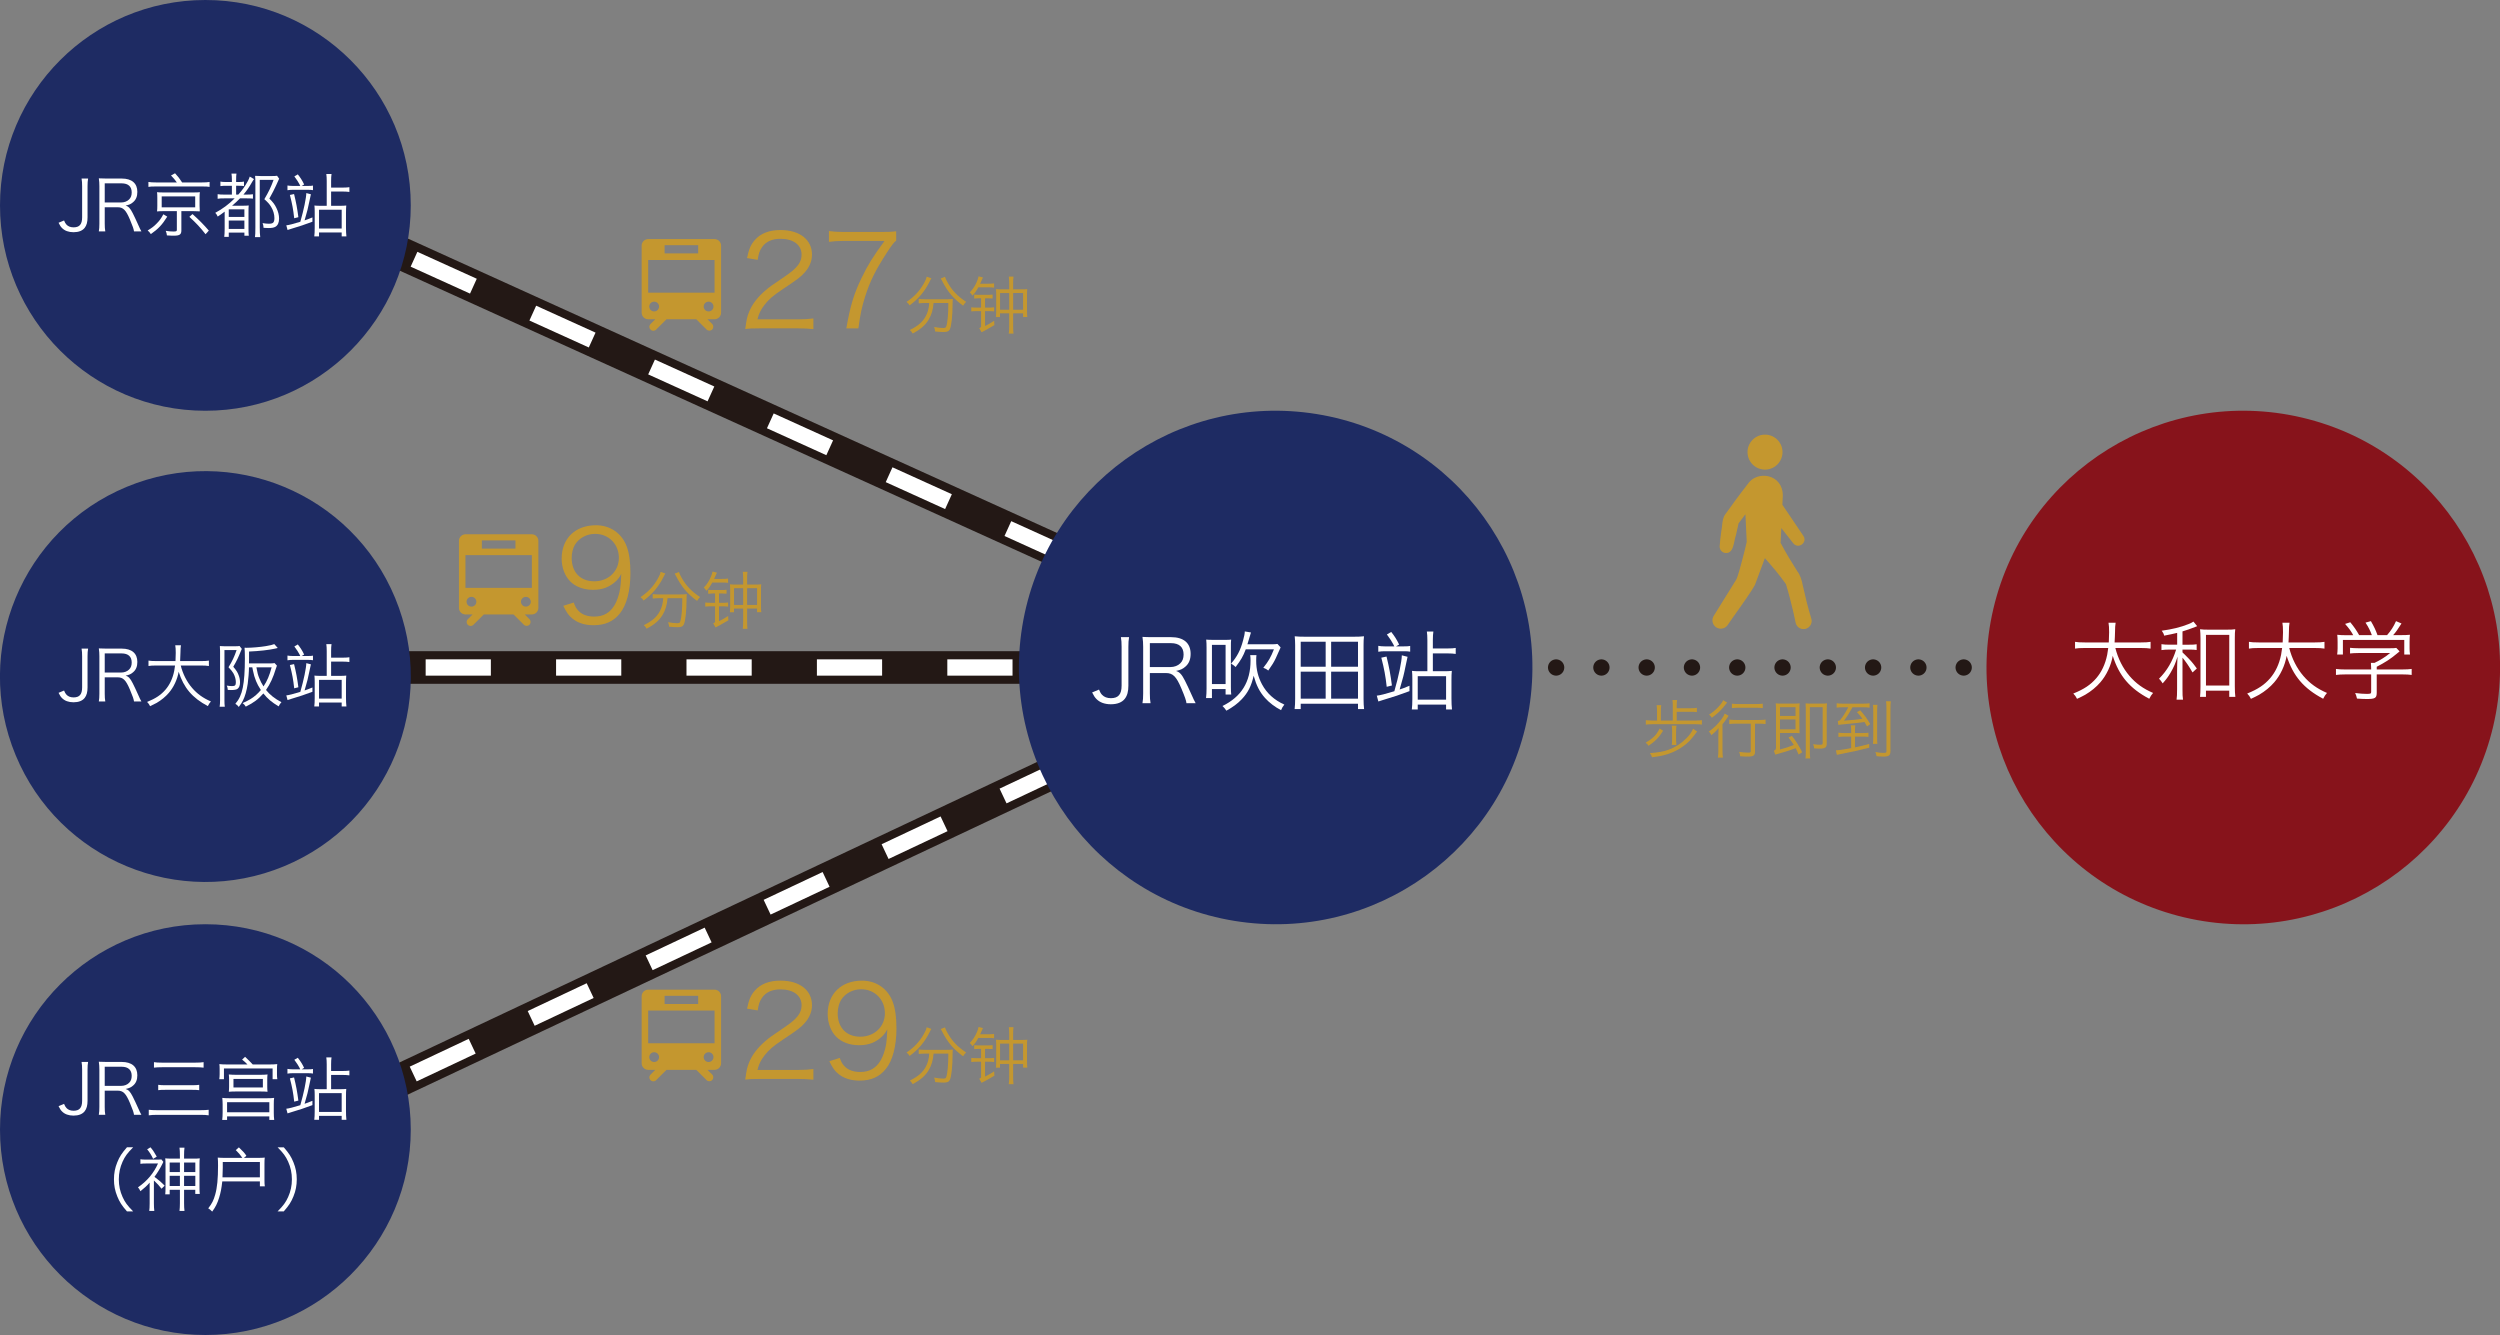 <?xml version="1.0" encoding="UTF-8"?><svg id="b" xmlns="http://www.w3.org/2000/svg" width="590" height="315.058" viewBox="0 0 590 315.058"><rect x="0" y="0" width="590" height="315.058" fill="#808080" stroke="none"/><g id="c"><line x1="367.245" y1="157.529" x2="463.564" y2="157.529" style="fill:none; stroke:#231815; stroke-dasharray:0 0 0 10.687; stroke-linecap:round; stroke-miterlimit:10; stroke-width:3.847px;"/><circle cx="529.412" cy="157.529" r="60.588" transform="translate(254.463 636.586) rotate(-76.717)" style="fill:#87131b; stroke-width:0px;"/><path d="M499.226,152.928c.616,2.482,1.785,4.8,3.344,6.605,1.498,1.744,3.221,2.995,5.56,4-.41.493-.574.718-.903,1.375-4.616-2.441-7.119-5.416-8.616-10.134-.389,2.277-1.477,4.574-2.913,6.236-.943,1.108-2.216,2.154-3.59,2.955-.553.308-1.005.533-1.928.964-.287-.575-.452-.8-.882-1.251,2.564-1.047,4.061-2.052,5.395-3.59,1.292-1.498,2.154-3.344,2.605-5.56.083-.451.144-.841.246-1.6h-5.579c-1.088,0-1.662.041-2.256.143v-1.6c.533.102,1.21.144,2.297.144h5.662q0-.144.021-.369c.041-.616.062-1.292.062-2.031,0-.984-.041-1.702-.144-2.256h1.683c-.102.676-.143,1.149-.143,2.133-.021.78-.042,1.621-.103,2.523h6.216c1.047,0,1.723-.042,2.277-.144v1.6c-.657-.102-1.231-.143-2.256-.143h-6.052Z" style="fill:#fff; stroke-width:0px;"/><path d="M513.816,149.359c-1.107.266-1.6.368-3.077.656-.083-.411-.246-.739-.574-1.17,2.461-.328,4.451-.82,6.257-1.538.554-.206.943-.41,1.23-.616l.882,1.088c-.143.041-.184.062-.472.185-1.046.41-2.072.78-2.994,1.046v3.139h1.558c.862,0,1.313-.021,1.786-.102v1.354c-.513-.083-.985-.102-1.786-.102h-1.558v.657c1.908,1.866,2.379,2.399,3.385,3.815l-1.026.923c-.739-1.333-1.519-2.462-2.359-3.487v7.406c0,1.251.02,1.908.122,2.503h-1.518c.083-.616.123-1.232.123-2.503v-4.268c0-.759.041-2.297.102-3.385-.451,1.498-.882,2.503-1.641,3.795-.554.943-1.006,1.559-1.867,2.523-.287-.472-.533-.78-.862-1.108,1.867-1.846,3.18-4.082,4.042-6.872h-1.519c-.8,0-1.334.041-1.948.123v-1.396c.574.083,1.086.123,1.948.123h1.764v-2.79ZM520.608,164.457h-1.396c.062-.595.102-1.272.102-2.38v-11.405c0-.945-.041-1.559-.102-2.175.616.083,1.047.102,1.929.102h4.431c.882,0,1.394-.02,1.948-.102-.082.574-.102,1.19-.102,2.175v11.262c0,1.067.041,1.929.123,2.523h-1.436v-1.457h-5.498v1.457ZM520.608,161.79h5.498v-11.959h-5.498v11.959Z" style="fill:#fff; stroke-width:0px;"/><path d="M540.265,152.928c.616,2.482,1.785,4.8,3.344,6.605,1.498,1.744,3.221,2.995,5.56,4-.41.493-.574.718-.903,1.375-4.616-2.441-7.119-5.416-8.616-10.134-.389,2.277-1.477,4.574-2.913,6.236-.943,1.108-2.216,2.154-3.59,2.955-.553.308-1.005.533-1.928.964-.287-.575-.452-.8-.882-1.251,2.564-1.047,4.061-2.052,5.395-3.59,1.292-1.498,2.154-3.344,2.605-5.56.083-.451.144-.841.246-1.6h-5.579c-1.088,0-1.662.041-2.256.143v-1.6c.533.102,1.21.144,2.297.144h5.662q0-.144.021-.369c.041-.616.062-1.292.062-2.031,0-.984-.041-1.702-.144-2.256h1.683c-.102.676-.143,1.149-.143,2.133-.021.78-.042,1.621-.103,2.523h6.216c1.047,0,1.723-.042,2.277-.144v1.6c-.656-.102-1.23-.143-2.256-.143h-6.052Z" style="fill:#fff; stroke-width:0px;"/><path d="M553.44,159.164c-.903,0-1.538.042-2.154.123v-1.415c.595.083,1.251.123,2.134.123h6.174v-.349c0-.41-.021-.78-.062-1.211h.862c1.415-.677,2.584-1.415,3.672-2.318h-7.508c-.697,0-1.395.041-1.948.102v-1.334c.574.062,1.231.103,1.989.103h7.406c.759,0,1.17-.021,1.518-.083l.78.82q-.267.206-.718.595c-1.374,1.149-2.647,1.99-4.678,3.037v.636h6.093c.924,0,1.58-.041,2.154-.123v1.415c-.574-.081-1.272-.123-2.175-.123h-6.072v4.308c0,1.272-.37,1.498-2.359,1.498-.637,0-1.539-.041-2.298-.102-.143-.595-.225-.862-.431-1.313,1.108.143,1.95.205,2.729.205.903,0,1.046-.062,1.046-.472v-4.123h-6.154ZM559.758,149.892c-.368-1.026-.8-1.888-1.498-2.955l1.272-.349c.78,1.374,1.108,2.052,1.559,3.303h2.256c.924-1.047,1.539-2.011,2.113-3.303l1.292.554c-.841,1.354-1.375,2.093-1.969,2.749h1.6c1.19,0,1.642-.021,2.36-.083-.062.533-.083.943-.083,1.702v1.518c0,.472.041.964.102,1.436h-1.354v-3.446h-14.483v3.446h-1.354c.06-.472.102-.924.102-1.436v-1.518c0-.759-.021-1.169-.083-1.702.759.083,1.211.102,2.339.102h1.436c-.533-.984-.964-1.579-1.929-2.667l1.232-.389c.943,1.148,1.415,1.846,2.093,3.036h2.994Z" style="fill:#fff; stroke-width:0px;"/><line x1="69.677" y1="157.529" x2="310.145" y2="157.529" style="fill:none; stroke:#231815; stroke-miterlimit:10; stroke-width:7.695px;"/><line x1="69.677" y1="157.529" x2="310.145" y2="157.529" style="fill:none; stroke:#fff; stroke-dasharray:0 0 15.389 15.389; stroke-miterlimit:10; stroke-width:3.847px;"/><line x1="69.677" y1="48.47" x2="310.145" y2="157.53" style="fill:none; stroke:#231815; stroke-miterlimit:10; stroke-width:7.695px;"/><line x1="69.677" y1="48.47" x2="310.145" y2="157.53" style="fill:none; stroke:#fff; stroke-dasharray:0 0 15.389 15.389; stroke-miterlimit:10; stroke-width:3.847px;"/><line x1="69.677" y1="266.588" x2="301.059" y2="157.53" style="fill:none; stroke:#231815; stroke-miterlimit:10; stroke-width:7.695px;"/><line x1="69.677" y1="266.588" x2="301.059" y2="157.53" style="fill:none; stroke:#fff; stroke-dasharray:0 0 15.389 15.389; stroke-miterlimit:10; stroke-width:3.847px;"/><path d="M179.174,77.495c-1.887,0-2.336.03-3.294.149.33-2.365.42-2.814.868-3.951.749-1.887,2.006-3.534,3.893-5.151,1.048-.897,1.108-.928,4.582-3.293,2.964-2.006,3.951-3.324,3.951-5.151,0-2.275-1.916-3.743-4.97-3.743-1.977,0-3.444.66-4.342,1.947-.57.809-.839,1.527-1.048,3.024l-2.515-.42c.449-2.155.898-3.204,1.887-4.311,1.346-1.527,3.384-2.306,6.018-2.306,4.521,0,7.425,2.275,7.425,5.808,0,1.528-.599,2.964-1.766,4.252-.897,1.018-1.676,1.586-5.091,3.863-2.365,1.586-3.323,2.424-4.31,3.682-.929,1.228-1.348,2.036-1.707,3.473h9.551c1.497,0,2.515-.06,3.653-.21v2.515c-1.198-.12-2.186-.18-3.682-.18h-9.103Z" style="fill:#c4972f; stroke-width:0px;"/><path d="M211.5,56.776c-.541.42-1.05,1.078-2.217,2.874-2.695,4.162-3.951,6.707-5.12,10.359-.779,2.485-1.106,4.012-1.586,7.485h-2.845c.958-5.42,1.768-8.113,3.624-11.946,1.436-2.994,2.724-5.061,5.389-8.683h-9.731c-1.407,0-2.246.06-3.384.21v-2.545c1.169.149,1.977.209,3.413.209h8.984c1.766,0,2.423-.029,3.473-.149v2.185Z" style="fill:#c4972f; stroke-width:0px;"/><path d="M219.812,65.684c-.134.18-.194.3-.42.763-1.152,2.32-2.603,4.057-4.715,5.614-.194-.299-.388-.524-.733-.808,1.812-1.213,3.098-2.59,4.102-4.387.374-.659.568-1.123.643-1.572l1.123.389ZM220.321,71.506c-.119,1.572-.478,2.8-1.167,3.938-.778,1.303-1.947,2.32-3.774,3.264-.194-.345-.344-.54-.657-.839,1.916-.928,3.054-1.916,3.772-3.278.495-.942.704-1.737.808-3.084h-.942c-.57,0-1.079.03-1.542.09v-1.062c.434.059.943.09,1.557.09h4.924c.689,0,1.138-.015,1.572-.075-.044.27-.044.389-.058,1.064,0,2.903-.286,5.434-.674,6.138-.255.463-.599.598-1.482.598-.524,0-.987-.029-1.962-.119-.044-.405-.09-.629-.238-1.064.868.165,1.54.24,2.14.24.449,0,.614-.075.718-.375.315-.913.495-2.934.495-5.524h-3.488ZM223.016,65.324c.119.389.255.689.57,1.257,1.092,1.961,2.365,3.308,4.415,4.656-.284.269-.478.524-.703.913-2.365-1.751-3.638-3.263-5.045-6.018-.075-.135-.165-.3-.24-.42l1.004-.389Z" style="fill:#c4972f; stroke-width:0px;"/><path d="M230.883,67.809c-.495.899-.778,1.302-1.378,1.961-.211-.329-.359-.508-.63-.763.795-.838,1.259-1.557,1.722-2.664.165-.42.269-.719.344-1.123l1.033.269c-.119.224-.18.344-.509,1.123-.044.104-.075.149-.165.344h1.872c.703,0,1.123-.03,1.436-.075v1.003c-.403-.059-.793-.075-1.436-.075h-2.29ZM230.898,70.399c-.301,0-.72.03-.989.059v-.942c.269.045.555.059,1.004.059h2.336c.42,0,.718-.015,1.002-.059v.928c-.33-.03-.657-.045-1.002-.045h-.779v2.2h.764c.582,0,.958-.015,1.375-.074v.973c-.478-.06-.897-.075-1.375-.075h-.764v3.518c.883-.449,1.317-.689,2.154-1.242l.046,1.032c-1.227.703-1.945,1.108-2.125,1.213q-.764.389-.9.464l-.539-.958c.301-.15.391-.224.434-.375v-3.653h-.912c-.57,0-1.033.03-1.409.075v-.973c.376.045.825.074,1.424.074h.898v-2.2h-.643ZM238.172,66.926c0-.703-.029-1.168-.09-1.647h1.108c-.075.495-.09.943-.09,1.662v1.346h1.901c.672,0,1.092-.015,1.436-.06-.058.404-.058.659-.058,1.272v3.773c0,.838.015,1.152.073,1.542h-1.002v-.868h-2.35v2.964c0,.794.029,1.392.09,1.826h-1.123c.075-.524.104-1.018.104-1.811v-2.98h-2.171v.884h-.973c.046-.42.075-.794.075-1.557v-3.787c0-.569-.015-.883-.061-1.258.33.045.735.06,1.424.06h1.705v-1.362ZM236.016,69.156v3.938h2.156v-3.938h-2.156ZM241.451,73.094v-3.938h-2.35v3.938h2.35Z" style="fill:#c4972f; stroke-width:0px;"/><path d="M392.488,172.457c-.868,1.466-1.916,2.544-3.428,3.547-.196-.284-.376-.494-.689-.734.703-.404,1.361-.853,1.826-1.287.599-.54.973-1.078,1.482-2.036l.808.509ZM388.416,169.957c.466.06.914.09,1.618.09h1.019v-2.275c0-.538-.031-.928-.09-1.347h1.092c-.075.464-.09.778-.09,1.347v2.275h2.814v-3.443c0-.598-.029-.987-.09-1.392h1.108c-.075.405-.09.748-.09,1.347v.585h3.354c.614,0,1.002-.03,1.407-.09v1.003c-.405-.06-.735-.075-1.407-.075h-3.354v2.065h4.417c.657,0,1.106-.029,1.526-.09v1.048c-.434-.059-.897-.09-1.526-.09h-10.09c-.689,0-1.152.03-1.618.09v-1.048ZM400.512,172.637c-1.346,1.871-2.14,2.709-3.473,3.622-1.407.973-2.889,1.631-4.565,2.02-.749.165-1.378.285-2.59.434-.15-.418-.18-.463-.509-.973,2.066-.165,3.219-.375,4.388-.793,1.661-.614,2.978-1.467,4.191-2.68.793-.793,1.242-1.437,1.616-2.275l.943.644ZM395.646,171.259c-.058.404-.09.764-.09,1.362v1.812c0,.479,0,.524.075,1.378h-1.092c.044-.375.09-.958.09-1.378v-1.782c0-.599-.031-.988-.09-1.392h1.106Z" style="fill:#c4972f; stroke-width:0px;"/><path d="M405.534,173.609c0-.644.015-1.078.046-1.796-.541.689-.975,1.107-1.708,1.676-.18-.374-.344-.614-.584-.853,1.169-.793,2.127-1.737,3.024-2.949.345-.464.57-.883.718-1.287l.929.524c-.179.224-.225.298-.449.643-.315.509-.585.854-1.004,1.347v6.048c0,.809.031,1.407.104,1.826h-1.182c.075-.42.105-1.033.105-1.826v-3.353ZM407.6,165.81c-.105.105-.136.149-.269.33-.9,1.228-1.977,2.275-3.323,3.248-.226-.329-.39-.508-.674-.734.837-.538,1.378-.973,1.975-1.586.749-.748,1.123-1.272,1.363-1.826l.929.569ZM414.186,177.337c0,.958-.344,1.213-1.691,1.213-.538,0-1.123-.016-1.812-.075-.044-.42-.105-.689-.24-1.033.868.12,1.482.18,2.112.18.509,0,.628-.059.628-.359v-6.482h-3.413c-.703,0-1.303.03-1.661.09v-1.048c.359.06.941.09,1.661.09h5.254c.764,0,1.303-.029,1.647-.09v1.048c-.39-.059-.943-.09-1.632-.09h-.854v6.557ZM408.723,166.065c.403.059.883.09,1.557.09h4.191c.672,0,1.123-.03,1.54-.09v1.048c-.449-.059-.941-.09-1.54-.09h-4.191c-.599,0-1.108.03-1.557.09v-1.048Z" style="fill:#c4972f; stroke-width:0px;"/><path d="M424.464,178.071c-.301-.734-.405-.958-.689-1.498-1.198.464-2.471.868-4.342,1.378-.194.045-.315.09-.463.149l-.344-.928c.328-.12.449-.269.507-.628v-8.908c0-.719-.015-1.182-.059-1.647.359.045.703.06,1.271.06h3.1c.584,0,.929-.016,1.273-.06-.046.345-.061.719-.061,1.317v4.387c0,.524.015.899.044,1.347-.374-.045-.703-.06-1.242-.06h-3.384v3.907c1.138-.299,2.365-.703,3.264-1.077-.344-.554-.57-.868-1.244-1.752l.779-.418c1.138,1.497,1.632,2.29,2.44,3.892l-.852.54ZM423.744,168.953v-2.051h-3.667v2.051h3.667ZM420.076,172.127h3.667v-2.336h-3.667v2.336ZM431.11,175.466c0,.942-.39,1.213-1.722,1.213-.374,0-.747-.016-1.257-.06-.031-.418-.075-.644-.24-1.003.614.106,1.152.15,1.632.15.524,0,.628-.075.628-.479v-8.384h-3.025v10.39c0,.779.031,1.482.09,1.707h-1.123c.046-.345.075-.958.075-1.677v-9.97c0-.688-.015-1.032-.044-1.362.388.045.808.06,1.346.06h2.365c.57,0,.914-.016,1.348-.06-.061.375-.075.734-.075,1.317v8.159Z" style="fill:#c4972f; stroke-width:0px;"/><path d="M439.605,172.996c.614,0,.987-.015,1.346-.075v.988c-.388-.059-.764-.075-1.317-.075h-1.856v2.545c1.407-.3,2.125-.464,3.352-.809v.883c-2.29.585-3.653.899-5.613,1.273q-1.288.239-2.02.418l-.226-1.077c.539,0,.943-.045,2.142-.255.284-.045.597-.105.897-.15.284-.045.374-.06.568-.104v-2.725h-1.63c-.509,0-.975.03-1.378.09v-1.017c.388.059.822.09,1.378.09h1.63v-.599c0-.524-.029-.868-.09-1.213h1.065c-.061.344-.075.689-.075,1.228v.584h1.826ZM433.721,170.136c.359-.029.463-.074.645-.314.628-.779,1.196-1.692,1.824-2.905h-1.271c-.614,0-1.062.03-1.467.091v-1.033c.405.059.839.09,1.497.09h4.701c.703,0,1.152-.03,1.572-.09v1.033c-.434-.06-.822-.091-1.468-.091h-2.574q-.09.165-.255.464c-.495.913-1.183,1.977-1.751,2.695,2.081-.149,3.638-.299,4.371-.434-.388-.554-.703-.943-1.303-1.586l.779-.42c1.077,1.243,1.511,1.826,2.365,3.249l-.764.553c-.328-.614-.449-.823-.599-1.048-.793.12-.958.15-2.035.255-.42.045-.973.09-1.616.165-.749.075-1.334.135-1.678.165-.524.045-.628.06-.852.09l-.121-.929ZM443.078,166.349c-.06.375-.075.794-.075,1.632v5.898c0,1.003,0,1.273.059,1.677h-1.048c.06-.42.075-.734.075-1.677v-5.898c0-.899-.015-1.258-.075-1.632h1.064ZM446.236,165.496c-.06.404-.09.973-.09,1.811v9.896c0,1.093-.315,1.347-1.693,1.347-.553,0-1.048-.03-1.586-.09-.06-.389-.119-.629-.284-.988.764.149,1.256.21,1.931.21.584,0,.689-.06.689-.45v-9.97c0-.808-.029-1.317-.104-1.766h1.138Z" style="fill:#c4972f; stroke-width:0px;"/><path d="M168.626,56.424h-15.644c-.859,0-1.552.692-1.552,1.553v15.816c0,.86.694,1.552,1.552,1.552h1.674l-1.108,1.101c-.383.361-.393.965-.022,1.337.37.372.975.365,1.335-.016l2.434-2.422h7.023l2.432,2.422c.364.362.954.362,1.318-.003.364-.364.362-.954-.002-1.318l-1.108-1.101h1.667c.86,0,1.552-.692,1.552-1.552v-15.816c0-.861-.692-1.553-1.552-1.553ZM156.841,57.873h7.928v1.931h-7.928v-1.931ZM154.384,73.5c-.64,0-1.158-.517-1.158-1.156,0-.639.517-1.155,1.158-1.155.639,0,1.156.516,1.156,1.155,0,.639-.518,1.156-1.156,1.156ZM167.226,73.5c-.639,0-1.158-.517-1.158-1.156,0-.639.519-1.155,1.158-1.155s1.158.516,1.158,1.155c0,.639-.519,1.156-1.158,1.156ZM168.637,69.073h-15.666v-7.72h15.666v7.72Z" style="fill:#c4972f; stroke-width:0px;"/><path d="M135.395,142.191c.359.987.597,1.407,1.077,1.916.839.928,2.125,1.407,3.772,1.407,2.156,0,3.713-.868,4.822-2.754.568-.958,1.048-2.426,1.286-3.832.121-.748.211-1.977.269-3.504-.417.809-.657,1.108-1.196,1.677-1.528,1.437-3.204,2.096-5.45,2.096-2.215,0-4.101-.689-5.389-1.976-1.288-1.288-2.035-3.264-2.035-5.389,0-4.76,3.204-7.874,8.113-7.874,3.354,0,6.107,1.916,7.245,5.03.599,1.617.868,3.652.868,6.228,0,4.161-.868,7.545-2.484,9.55-1.499,1.886-3.473,2.785-6.229,2.785-2.066,0-3.743-.54-5.03-1.617-.837-.689-1.317-1.378-2.096-2.964l2.457-.778ZM146.053,131.652c0-3.233-2.396-5.659-5.598-5.659-1.977,0-3.774.958-4.761,2.545-.48.778-.779,1.977-.779,3.143,0,3.384,2.066,5.509,5.329,5.509,3.323,0,5.809-2.365,5.809-5.539Z" style="fill:#c4972f; stroke-width:0px;"/><path d="M157.03,135.35c-.134.18-.194.299-.42.763-1.152,2.32-2.605,4.057-4.715,5.614-.194-.3-.388-.524-.733-.808,1.812-1.213,3.098-2.59,4.101-4.386.374-.659.568-1.123.643-1.572l1.123.389ZM157.539,141.172c-.119,1.572-.478,2.8-1.167,3.938-.779,1.302-1.947,2.32-3.774,3.263-.194-.344-.345-.539-.657-.839,1.916-.928,3.054-1.916,3.772-3.278.495-.943.703-1.737.808-3.084h-.941c-.57,0-1.079.03-1.543.09v-1.063c.434.059.943.09,1.557.09h4.924c.689,0,1.138-.015,1.572-.075-.044.27-.044.389-.058,1.064,0,2.903-.286,5.434-.674,6.138-.255.463-.599.598-1.482.598-.524,0-.987-.029-1.962-.119-.044-.405-.09-.629-.238-1.064.868.165,1.54.24,2.139.24.449,0,.614-.075.718-.375.315-.913.495-2.934.495-5.524h-3.488ZM160.234,134.99c.119.389.255.689.57,1.258,1.092,1.961,2.365,3.308,4.415,4.656-.284.269-.478.524-.703.913-2.365-1.751-3.638-3.264-5.045-6.018-.075-.135-.165-.299-.24-.42l1.004-.389Z" style="fill:#c4972f; stroke-width:0px;"/><path d="M168.101,137.475c-.495.899-.779,1.303-1.378,1.961-.211-.329-.359-.508-.628-.763.793-.838,1.257-1.557,1.72-2.664.165-.42.269-.719.344-1.123l1.033.269c-.119.224-.179.344-.509,1.123-.044.105-.075.149-.165.345h1.872c.703,0,1.123-.03,1.436-.075v1.003c-.403-.06-.793-.075-1.436-.075h-2.29ZM168.115,140.065c-.301,0-.72.03-.989.06v-.943c.269.045.555.06,1.004.06h2.336c.418,0,.718-.015,1.002-.06v.928c-.33-.03-.657-.045-1.002-.045h-.778v2.2h.764c.582,0,.958-.015,1.376-.074v.973c-.478-.059-.898-.075-1.376-.075h-.764v3.518c.883-.449,1.317-.689,2.156-1.242l.044,1.032c-1.227.703-1.945,1.108-2.125,1.213q-.764.389-.9.464l-.538-.958c.301-.15.39-.224.434-.375v-3.653h-.912c-.57,0-1.033.03-1.409.075v-.973c.376.045.824.074,1.424.074h.897v-2.2h-.643ZM175.39,136.592c0-.703-.029-1.168-.09-1.647h1.108c-.075.495-.09.943-.09,1.662v1.346h1.902c.672,0,1.092-.015,1.436-.059-.059.404-.059.659-.059,1.272v3.773c0,.838.015,1.152.073,1.542h-1.002v-.868h-2.35v2.964c0,.794.029,1.392.09,1.826h-1.123c.075-.524.105-1.018.105-1.811v-2.98h-2.171v.884h-.973c.046-.42.075-.794.075-1.557v-3.787c0-.569-.015-.883-.06-1.258.33.045.735.059,1.424.059h1.705v-1.362ZM173.234,138.822v3.938h2.156v-3.938h-2.156ZM178.669,142.76v-3.938h-2.35v3.938h2.35Z" style="fill:#c4972f; stroke-width:0px;"/><path d="M125.505,126.09h-15.644c-.859,0-1.552.692-1.552,1.552v15.816c0,.861.694,1.553,1.552,1.553h1.674l-1.108,1.101c-.383.361-.393.965-.023,1.337s.975.365,1.336-.016l2.434-2.422h7.023l2.432,2.422c.364.362.954.362,1.318-.003.364-.364.362-.954-.002-1.318l-1.108-1.101h1.667c.86,0,1.552-.692,1.552-1.553v-15.816c0-.86-.692-1.552-1.552-1.552ZM113.719,127.539h7.928v1.931h-7.928v-1.931ZM111.263,143.166c-.64,0-1.158-.517-1.158-1.156,0-.639.517-1.155,1.158-1.155.639,0,1.156.516,1.156,1.155,0,.639-.518,1.156-1.156,1.156ZM124.104,143.166c-.639,0-1.158-.517-1.158-1.156,0-.639.519-1.155,1.158-1.155s1.158.516,1.158,1.155c0,.639-.519,1.156-1.158,1.156ZM125.516,138.738h-15.666v-7.72h15.666v7.72Z" style="fill:#c4972f; stroke-width:0px;"/><path d="M179.174,254.633c-1.887,0-2.336.03-3.294.149.33-2.365.42-2.814.868-3.951.749-1.887,2.006-3.534,3.893-5.151,1.048-.897,1.108-.928,4.582-3.293,2.964-2.006,3.951-3.324,3.951-5.151,0-2.275-1.916-3.743-4.97-3.743-1.977,0-3.444.66-4.342,1.947-.57.809-.839,1.527-1.048,3.024l-2.515-.42c.449-2.155.898-3.204,1.887-4.311,1.346-1.527,3.384-2.306,6.018-2.306,4.521,0,7.425,2.275,7.425,5.808,0,1.528-.599,2.964-1.766,4.252-.897,1.018-1.676,1.586-5.091,3.863-2.365,1.586-3.323,2.424-4.31,3.682-.929,1.228-1.348,2.036-1.707,3.473h9.551c1.497,0,2.515-.06,3.653-.21v2.515c-1.198-.12-2.186-.18-3.682-.18h-9.103Z" style="fill:#c4972f; stroke-width:0px;"/><path d="M198.177,249.663c.359.987.597,1.407,1.077,1.916.839.928,2.125,1.407,3.772,1.407,2.156,0,3.713-.868,4.822-2.754.568-.958,1.048-2.426,1.286-3.832.121-.748.211-1.977.269-3.503-.417.809-.657,1.108-1.196,1.677-1.528,1.437-3.204,2.096-5.45,2.096-2.215,0-4.102-.689-5.389-1.976-1.288-1.288-2.035-3.263-2.035-5.389,0-4.76,3.204-7.874,8.113-7.874,3.354,0,6.108,1.916,7.245,5.031.599,1.617.868,3.652.868,6.227,0,4.161-.868,7.545-2.484,9.551-1.499,1.886-3.473,2.784-6.228,2.784-2.066,0-3.743-.539-5.031-1.617-.837-.689-1.317-1.378-2.096-2.964l2.457-.779ZM208.835,239.124c0-3.233-2.396-5.659-5.598-5.659-1.977,0-3.774.958-4.761,2.544-.48.779-.778,1.977-.778,3.143,0,3.384,2.066,5.509,5.329,5.509,3.323,0,5.809-2.365,5.809-5.539Z" style="fill:#c4972f; stroke-width:0px;"/><path d="M219.812,242.821c-.134.18-.194.3-.42.763-1.152,2.32-2.603,4.057-4.715,5.614-.194-.299-.388-.524-.733-.808,1.812-1.213,3.098-2.59,4.102-4.387.374-.659.568-1.123.643-1.572l1.123.389ZM220.321,248.644c-.119,1.572-.478,2.8-1.167,3.938-.778,1.303-1.947,2.32-3.774,3.264-.194-.345-.344-.54-.657-.839,1.916-.928,3.054-1.916,3.772-3.278.495-.942.704-1.737.808-3.084h-.942c-.57,0-1.079.03-1.542.09v-1.062c.434.059.943.09,1.557.09h4.924c.689,0,1.138-.015,1.572-.075-.044.27-.044.389-.058,1.064,0,2.903-.286,5.434-.674,6.138-.255.463-.599.598-1.482.598-.524,0-.987-.029-1.962-.119-.044-.405-.09-.629-.238-1.064.868.165,1.54.24,2.14.24.449,0,.614-.075.718-.375.315-.913.495-2.934.495-5.524h-3.488ZM223.016,242.462c.119.389.255.689.57,1.257,1.092,1.961,2.365,3.308,4.415,4.656-.284.269-.478.524-.703.913-2.365-1.751-3.638-3.263-5.045-6.018-.075-.135-.165-.3-.24-.42l1.004-.389Z" style="fill:#c4972f; stroke-width:0px;"/><path d="M230.883,244.946c-.495.899-.778,1.302-1.378,1.961-.211-.329-.359-.508-.63-.763.795-.838,1.259-1.557,1.722-2.664.165-.42.269-.719.344-1.123l1.033.269c-.119.224-.18.344-.509,1.123-.044.104-.075.149-.165.344h1.872c.703,0,1.123-.03,1.436-.075v1.003c-.403-.059-.793-.075-1.436-.075h-2.29ZM230.898,247.537c-.301,0-.72.03-.989.059v-.942c.269.045.555.059,1.004.059h2.336c.42,0,.718-.015,1.002-.059v.928c-.33-.03-.657-.045-1.002-.045h-.779v2.2h.764c.582,0,.958-.015,1.375-.074v.973c-.478-.06-.897-.075-1.375-.075h-.764v3.518c.883-.449,1.317-.689,2.154-1.242l.046,1.032c-1.227.703-1.945,1.108-2.125,1.213q-.764.389-.9.464l-.539-.958c.301-.15.391-.224.434-.375v-3.653h-.912c-.57,0-1.033.03-1.409.075v-.973c.376.045.825.074,1.424.074h.898v-2.2h-.643ZM238.172,244.064c0-.703-.029-1.168-.09-1.647h1.108c-.075.495-.09.943-.09,1.662v1.346h1.901c.672,0,1.092-.015,1.436-.06-.058.404-.058.659-.058,1.272v3.773c0,.838.015,1.152.073,1.542h-1.002v-.868h-2.35v2.964c0,.794.029,1.392.09,1.826h-1.123c.075-.524.104-1.018.104-1.811v-2.98h-2.171v.884h-.973c.046-.42.075-.794.075-1.557v-3.787c0-.569-.015-.883-.061-1.258.33.045.735.06,1.424.06h1.705v-1.362ZM236.016,246.294v3.938h2.156v-3.938h-2.156ZM241.451,250.231v-3.938h-2.35v3.938h2.35Z" style="fill:#c4972f; stroke-width:0px;"/><path d="M168.626,233.561h-15.644c-.859,0-1.552.692-1.552,1.552v15.816c0,.861.694,1.553,1.552,1.553h1.674l-1.108,1.101c-.383.361-.393.965-.022,1.337.37.372.975.365,1.335-.016l2.434-2.422h7.023l2.432,2.422c.364.362.954.362,1.318-.003.364-.364.362-.954-.002-1.318l-1.108-1.101h1.667c.86,0,1.552-.692,1.552-1.553v-15.816c0-.86-.692-1.552-1.552-1.552ZM156.841,235.01h7.928v1.931h-7.928v-1.931ZM154.384,250.637c-.64,0-1.158-.517-1.158-1.156,0-.639.517-1.155,1.158-1.155.639,0,1.156.516,1.156,1.155,0,.639-.518,1.156-1.156,1.156ZM167.226,250.637c-.639,0-1.158-.517-1.158-1.156,0-.639.519-1.155,1.158-1.155s1.158.516,1.158,1.155c0,.639-.519,1.156-1.158,1.156ZM168.637,246.209h-15.666v-7.72h15.666v7.72Z" style="fill:#c4972f; stroke-width:0px;"/><path d="M416.729,110.822c2.277-.102,4.04-2.031,3.938-4.309-.102-2.277-2.031-4.04-4.309-3.938-2.277.102-4.04,2.031-3.938,4.309.102,2.277,2.031,4.04,4.309,3.938Z" style="fill:#c4972f; stroke-width:0px;"/><path d="M427.463,145.98c-.794-2.607-1.442-5.256-2.03-7.916-.163-.961-.584-2.442-1.32-3.303l.088.116c-1.381-2.165-2.715-4.363-3.919-6.652-.026-.044-.058-.075-.085-.117.01-.091.036-.178.04-.271l.149-3.215,2.837,3.605c1.177,1.454,3.412-.172,2.385-1.739,0,0-3.171-4.7-4.967-7.362l.1-2.16c.016-5.143-6.101-6.051-8.266-2.737-1.88,2.398-3.67,4.863-5.446,7.339-.672,1.188-.536,2.709-.836,4.025-.135,1.088-.274,2.176-.355,3.274-.052.701.385,1.371,1.085,1.585,2.32.545,2.216-2.734,2.773-4.203.202-.917.42-1.83.612-2.749.543-.712,1.08-1.429,1.618-2.144.144,3.12.3,6.481.3,6.481.014.28-1.421,5.802-1.821,7.091-.165.512-.416,1.458-.688,1.917l-5.286,8.518c-.545.882-.316,2.054.545,2.654.892.621,2.118.402,2.74-.489.616-1.003,6.436-8.882,6.595-9.875.569-1.518,1.442-3.883,2.202-5.935,1.749,1.977,3.46,3.984,4.966,6.129.625,1.979,1.203,4.329,1.701,6.389.225.961.418,1.929.631,2.894.317,1.009,1.393,1.57,2.402,1.253,1.009-.317,1.57-1.393,1.253-2.402Z" style="fill:#c4972f; stroke-width:0px;"/><circle cx="48.47" cy="159.666" r="48.47" transform="translate(-57.412 30.703) rotate(-22.5)" style="fill:#1e2b63; stroke-width:0px;"/><path d="M20.792,153.074c-.099.607-.132,1.018-.132,1.838v7.317c0,1.114-.213,1.886-.672,2.476-.542.689-1.444,1.033-2.641,1.033-1.148,0-2.083-.344-2.707-.984-.311-.311-.491-.591-.82-1.246l1.296-.542c.213.508.344.738.574.984.393.427.968.64,1.674.64,1.394,0,2.017-.722,2.017-2.362v-7.317c0-.788-.032-1.263-.131-1.838h1.543Z" style="fill:#fff; stroke-width:0px;"/><path d="M31.624,165.543c-.049-.492-.279-1.165-.967-2.805-.952-2.248-1.592-2.888-2.905-2.888h-3.035v3.839c0,.837.033,1.264.131,1.854h-1.526c.099-.591.132-1.034.132-1.838v-8.793c0-.706-.032-1.231-.132-1.887.575.033,1.034.049,1.789.049h3.609c2.379,0,3.692,1.116,3.692,3.15,0,1.05-.312,1.838-.985,2.412-.475.427-.885.623-1.771.82.672.197,1.082.64,1.673,1.804.393.771.788,1.624,1.296,2.756.279.64.508,1.131.738,1.526h-1.739ZM28.606,158.718c.738,0,1.411-.263,1.854-.706.427-.41.623-.952.623-1.657,0-1.394-.82-2.149-2.379-2.149h-3.987v4.512h3.889Z" style="fill:#fff; stroke-width:0px;"/><path d="M42.655,157.061c.492,1.985,1.428,3.839,2.674,5.283,1.198,1.394,2.576,2.394,4.446,3.199-.328.394-.459.574-.721,1.099-3.691-1.953-5.693-4.331-6.89-8.104-.312,1.821-1.181,3.658-2.33,4.987-.755.886-1.772,1.723-2.871,2.363-.444.246-.804.426-1.543.771-.23-.46-.361-.64-.706-1.001,2.051-.837,3.249-1.641,4.315-2.871,1.034-1.198,1.723-2.674,2.084-4.446.066-.361.115-.672.196-1.279h-4.462c-.87,0-1.329.033-1.805.115v-1.279c.426.082.968.115,1.837.115h4.529q0-.115.016-.295c.033-.492.049-1.033.049-1.624,0-.788-.032-1.362-.115-1.804h1.345c-.081.542-.115.918-.115,1.706-.016.623-.032,1.295-.081,2.018h4.971c.836,0,1.378-.032,1.82-.115v1.279c-.525-.081-.984-.115-1.805-.115h-4.839Z" style="fill:#fff; stroke-width:0px;"/><path d="M51.936,153.714c0-.475-.017-.819-.05-1.246.263.032.624.049,1.067.049h2.559c.493,0,.755-.017,1.018-.066l.542.689c-.083.148-.116.23-.263.607-.542,1.362-.984,2.297-1.755,3.609.738.869,1.018,1.313,1.263,1.985.214.542.329,1.116.329,1.69,0,.771-.23,1.313-.64,1.575-.263.164-.771.246-1.509.246-.18,0-.329,0-.739-.034-.032-.475-.098-.689-.245-1.017.64.098.885.115,1.295.115.673,0,.854-.197.854-.918,0-.673-.214-1.428-.574-2.084-.231-.41-.558-.82-1.165-1.443.918-1.493,1.329-2.362,1.919-4.051h-2.871v11.909c0,.559.017,1.001.081,1.46h-1.214c.066-.443.099-.886.099-1.542v-11.533ZM58.76,157.488c0,1.001-.148,2.805-.295,3.871-.23,1.559-.624,2.986-1.149,4.004-.262.508-.492.869-.968,1.476-.279-.377-.427-.492-.804-.738.902-1.05,1.427-2.198,1.755-3.822.328-1.625.492-3.855.492-6.924,0-1.148-.032-1.968-.081-2.493.213.017.311.017.475.017,1.231,0,3.315-.181,4.561-.394,1.034-.181,1.543-.295,1.985-.476l.82.918q-.131.032-.623.147c-1.428.329-3.774.591-6.152.69v1.968l-.016.837h4.691c.673,0,1.067-.017,1.345-.083l.557.607c-.081.196-.147.394-.262.738-.607,2.034-1.362,3.658-2.313,5.003.902,1.132,2.018,2.018,3.641,2.888-.295.311-.426.508-.656.984-1.624-.969-2.608-1.789-3.609-3.052-1.231,1.394-2.198,2.132-4.151,3.117-.23-.378-.409-.575-.755-.837,1.625-.738,2.297-1.148,3.2-1.936.426-.377.721-.689,1.115-1.148-.606-.969-.804-1.329-1.131-2.1-.345-.854-.525-1.46-.755-2.576-.066-.345-.115-.574-.131-.689h-.787ZM60.514,157.488c.263,1.443.346,1.739.673,2.559.262.672.574,1.296,1.001,1.951.87-1.312,1.394-2.559,1.919-4.511h-3.593Z" style="fill:#fff; stroke-width:0px;"/><path d="M67.563,164.115c.574-.049,1.706-.345,3.314-.836.82-2.856,1.394-5.611,1.411-6.776l1.083.279q-.066.246-.395,1.837c-.295,1.477-.41,1.953-1.099,4.331.591-.197.935-.328,1.854-.706v1.017c-1.936.721-2.854,1.033-5.052,1.69-.328.098-.459.131-.82.262l-.295-1.099ZM72.73,154.814c.542,0,.837-.017,1.132-.083v1.082c-.328-.065-.689-.081-1.165-.081h-3.691c-.377,0-.738.032-1.165.098v-1.116c.394.066.755.099,1.181.099h1.838q-.05-.083-.181-.378c-.23-.459-.607-1.05-1.215-1.87l.82-.476c.624.788,1.018,1.394,1.493,2.38l-.574.344h1.525ZM69.401,156.733c.508,2.115.721,3.231,1.016,5.462l-.984.246c-.23-2.068-.459-3.314-1.018-5.496l.985-.213ZM80.245,159.505c.606,0,1.017-.017,1.476-.066-.049.476-.066,1.001-.066,1.755v3.428c0,.854.033,1.51.099,2.1h-1.116v-.918h-5.348v.918h-1.116c.066-.525.098-1.165.098-1.985v-3.773c0-.656-.017-1.05-.066-1.526.41.049.755.066,1.362.066h1.542v-5.856c0-.706-.032-1.165-.098-1.641h1.231c-.066.459-.098.918-.098,1.641v1.558h2.821c.706,0,1.116-.033,1.493-.098v1.131c-.459-.066-.886-.098-1.477-.098h-2.838v3.363h2.1ZM75.29,164.87h5.348v-4.429h-5.348v4.429Z" style="fill:#fff; stroke-width:0px;"/><circle cx="48.47" cy="48.47" r="48.47" style="fill:#1e2b63; stroke-width:0px;"/><path d="M20.792,42.137c-.099.607-.132,1.018-.132,1.838v7.316c0,1.116-.213,1.887-.672,2.478-.542.689-1.444,1.033-2.641,1.033-1.148,0-2.083-.344-2.707-.984-.311-.311-.491-.591-.82-1.246l1.296-.542c.213.508.344.738.574.984.393.427.968.64,1.674.64,1.394,0,2.017-.722,2.017-2.363v-7.316c0-.788-.032-1.263-.131-1.838h1.543Z" style="fill:#fff; stroke-width:0px;"/><path d="M31.624,54.605c-.049-.493-.279-1.165-.967-2.805-.952-2.248-1.592-2.888-2.905-2.888h-3.035v3.839c0,.837.033,1.264.131,1.855h-1.526c.099-.591.132-1.034.132-1.838v-8.793c0-.706-.032-1.231-.132-1.887.575.033,1.034.049,1.789.049h3.609c2.379,0,3.692,1.116,3.692,3.15,0,1.05-.312,1.838-.985,2.412-.475.427-.885.623-1.771.82.672.197,1.082.64,1.673,1.804.393.771.788,1.624,1.296,2.756.279.64.508,1.131.738,1.526h-1.739ZM28.606,47.781c.738,0,1.411-.263,1.854-.705.427-.41.623-.952.623-1.657,0-1.394-.82-2.149-2.379-2.149h-3.987v4.512h3.889Z" style="fill:#fff; stroke-width:0px;"/><path d="M39.473,51.127c-1.198,1.919-2.133,2.905-3.872,4.118-.311-.444-.427-.574-.755-.854.984-.591,1.477-.967,2.116-1.624.689-.689,1.05-1.197,1.592-2.198l.918.557ZM47.643,43.056c.82,0,1.345-.033,1.82-.115v1.165c-.426-.083-.869-.099-1.788-.099h-10.893c-.886,0-1.313.017-1.755.099v-1.165c.493.081,1.001.115,1.821.115h4.888c-.427-.624-.837-1.099-1.378-1.641l.951-.525c.706.771,1.083,1.246,1.674,2.166h4.659ZM38.521,49.832c-.656,0-.984.016-1.46.065.049-.426.066-.738.066-1.329v-1.854c0-.64-.017-.869-.066-1.362.459.049.771.066,1.46.066h7.137c.787,0,1.131-.017,1.509-.066-.049.395-.066.722-.066,1.362v1.854c0,.574.017.903.049,1.313-.427-.034-.869-.049-1.492-.049h-2.855v4.56c0,.952-.41,1.231-1.804,1.231-.41,0-1.001-.016-1.608-.066-.049-.442-.098-.64-.279-1.082.689.115,1.214.164,1.788.164.706,0,.837-.066.837-.393v-4.413h-3.216ZM38.16,48.929h7.908v-2.576h-7.908v2.576ZM48.512,55.277c-1.247-1.607-2.182-2.591-3.823-4.102l.739-.655c1.575,1.411,2.691,2.542,3.855,3.904l-.771.853Z" style="fill:#fff; stroke-width:0px;"/><path d="M56.233,45.926c.935-1.033,1.575-1.935,2.247-3.166.214-.394.378-.788.459-1.083l1.018.591c-.164.197-.23.295-.394.574-.837,1.46-1.264,2.068-2.116,3.084h.525c.837,0,1.279-.016,1.723-.081v1.033c-.46-.049-.903-.066-1.575-.066h-1.477c-.591.607-1.247,1.214-1.87,1.739h2.427c.739,0,1.182-.016,1.494-.065-.049.443-.049.721-.049,1.722v3.806c0,.771.016,1.197.065,1.624h-1.033v-.738h-3.691v1h-1.066c.049-.328.098-1.017.098-1.788v-4.166c-.853.64-.869.656-1.641,1.165-.18-.41-.295-.575-.574-.886,1.706-.918,3.216-2.034,4.577-3.413h-2.346c-.82,0-1.214.017-1.674.099v-1.083c.46.082.854.098,1.674.098h1.69v-2.083h-1.214c-.673,0-1.05.017-1.493.082v-1.067c.393.083.755.098,1.493.098h1.214v-.541c0-.64-.034-1.018-.099-1.444h1.181c-.066.378-.081.771-.081,1.444v.541h.508c.672,0,.952-.016,1.345-.098v1.05c-.459-.049-.771-.066-1.279-.066h-.574v2.083h.508ZM53.985,51.192h3.691v-1.788h-3.691v1.788ZM53.985,54.031h3.691v-1.985h-3.691v1.985ZM65.88,42.17q-.116.23-.706,1.558c-.427.935-.903,1.887-1.608,3.133.886.886,1.264,1.379,1.657,2.199.426.853.64,1.722.64,2.542,0,.952-.312,1.608-.903,1.936-.361.197-.82.279-1.673.279-.295,0-.557-.017-1.083-.049-.032-.459-.081-.722-.23-1.116.591.098,1.034.148,1.477.148.574,0,.903-.099,1.067-.312.164-.197.246-.557.246-1.018,0-.885-.28-1.837-.771-2.64-.378-.64-.739-1.05-1.608-1.821,1.05-1.788,1.559-2.854,2.182-4.561h-3.264v11.287c0,.869.032,1.64.115,2.23h-1.247c.066-.442.099-1.033.099-2.247v-10.729c0-.542-.017-.935-.066-1.493.427.033.721.05,1.345.05h2.576c.623,0,.984-.017,1.263-.066l.493.689Z" style="fill:#fff; stroke-width:0px;"/><path d="M67.563,53.177c.574-.049,1.706-.344,3.314-.837.82-2.854,1.394-5.61,1.411-6.774l1.083.279q-.066.246-.395,1.837c-.295,1.477-.41,1.953-1.099,4.331.591-.196.935-.328,1.854-.706v1.018c-1.936.721-2.854,1.033-5.052,1.69-.328.098-.459.132-.82.262l-.295-1.099ZM72.73,43.877c.542,0,.837-.017,1.132-.083v1.082c-.328-.065-.689-.081-1.165-.081h-3.691c-.377,0-.738.032-1.165.098v-1.116c.394.066.755.099,1.181.099h1.838q-.05-.083-.181-.378c-.23-.459-.607-1.05-1.215-1.87l.82-.476c.624.788,1.018,1.394,1.493,2.379l-.574.345h1.525ZM69.401,45.796c.508,2.116.721,3.231,1.016,5.463l-.984.246c-.23-2.068-.459-3.314-1.018-5.496l.985-.213ZM80.245,48.568c.606,0,1.017-.017,1.476-.066-.049.476-.066,1.001-.066,1.755v3.428c0,.854.033,1.51.099,2.1h-1.116v-.918h-5.348v.918h-1.116c.066-.525.098-1.165.098-1.985v-3.773c0-.656-.017-1.05-.066-1.526.41.049.755.066,1.362.066h1.542v-5.856c0-.706-.032-1.165-.098-1.641h1.231c-.066.459-.098.918-.098,1.641v1.558h2.821c.706,0,1.116-.034,1.493-.098v1.131c-.459-.066-.886-.098-1.477-.098h-2.838v3.363h2.1ZM75.29,53.932h5.348v-4.429h-5.348v4.429Z" style="fill:#fff; stroke-width:0px;"/><circle cx="48.47" cy="266.588" r="48.47" style="fill:#1e2b63; stroke-width:0px;"/><path d="M20.79,250.619c-.099.607-.131,1.017-.131,1.838v7.316c0,1.116-.213,1.887-.672,2.478-.542.689-1.444,1.033-2.641,1.033-1.148,0-2.083-.345-2.707-.984-.311-.311-.492-.591-.82-1.246l1.296-.542c.213.508.345.738.574.984.395.427.968.64,1.674.64,1.394,0,2.017-.722,2.017-2.363v-7.316c0-.788-.032-1.263-.131-1.838h1.543Z" style="fill:#fff; stroke-width:0px;"/><path d="M31.622,263.087c-.049-.493-.279-1.165-.968-2.805-.952-2.248-1.592-2.888-2.905-2.888h-3.035v3.839c0,.837.033,1.264.131,1.855h-1.526c.099-.591.131-1.034.131-1.838v-8.793c0-.705-.032-1.231-.131-1.887.574.033,1.034.049,1.789.049h3.609c2.379,0,3.691,1.116,3.691,3.15,0,1.05-.312,1.838-.985,2.412-.475.427-.885.623-1.771.82.672.197,1.082.64,1.673,1.804.394.771.788,1.624,1.296,2.756.279.64.508,1.131.738,1.526h-1.739ZM28.604,256.263c.738,0,1.411-.263,1.853-.706.427-.41.623-.952.623-1.657,0-1.394-.82-2.149-2.378-2.149h-3.987v4.512h3.889Z" style="fill:#fff; stroke-width:0px;"/><path d="M49.248,263.218c-.525-.081-1.001-.115-1.903-.115h-10.237c-.87,0-1.427.033-2.001.115v-1.312c.557.066,1.099.098,1.985.098h10.236c.853,0,1.362-.032,1.919-.098v1.312ZM36.337,250.669c.493.081.985.115,1.887.115h7.858c.92,0,1.444-.033,1.969-.115v1.295c-.558-.065-1.083-.098-1.969-.098h-7.858c-.869,0-1.361.033-1.887.098v-1.295ZM37.338,256.017c.427.066.92.098,1.706.098h6.267c.787,0,1.246-.032,1.705-.098v1.263c-.508-.066-.935-.081-1.705-.081h-6.25c-.803,0-1.264.016-1.723.081v-1.263Z" style="fill:#fff; stroke-width:0px;"/><path d="M63.777,251.209c.607,0,1.018-.016,1.657-.081-.049.345-.066.64-.066,1.131v1.296c0,.427.017.755.083,1.132h-1.116v-2.527h-11.483v2.527h-1.099c.049-.395.081-.739.081-1.149v-1.28c0-.459-.016-.77-.066-1.131.624.066,1.034.081,1.641.081h4.988c-.525-.541-.869-.853-1.264-1.131l.706-.673q1.132,1.067,1.804,1.804h4.134ZM53.59,264.301h-1.148c.066-.476.098-1.099.098-1.755v-1.887c0-.541-.032-1.065-.081-1.558.492.066.951.083,1.558.083h9.105c.655,0,1.05-.017,1.575-.083-.066.361-.083.82-.083,1.477v2.083c0,.656.033,1.082.098,1.64h-1.148v-.837h-9.974v.837ZM53.59,262.497h9.974v-2.379h-9.974v2.379ZM54.066,254.803c0-.459-.017-.804-.066-1.231.607.066,1.165.081,1.854.081h5.43c.837,0,1.329-.016,1.854-.081-.049.41-.065.738-.065,1.231v1.624c0,.525.016.803.065,1.23-.508-.049-.951-.066-1.722-.066h-5.676c-.738,0-1.197.017-1.739.066.049-.492.066-.755.066-1.23v-1.624ZM55.099,254.622v2.018h6.939v-2.018h-6.939Z" style="fill:#fff; stroke-width:0px;"/><path d="M67.561,261.66c.574-.049,1.707-.344,3.314-.837.82-2.855,1.394-5.61,1.411-6.774l1.082.279q-.065.246-.394,1.837c-.295,1.477-.41,1.953-1.099,4.331.591-.196.935-.328,1.854-.706v1.018c-1.935.721-2.855,1.033-5.052,1.69-.328.098-.459.131-.82.262l-.295-1.099ZM72.728,252.358c.542,0,.837-.017,1.132-.082v1.082c-.328-.065-.689-.081-1.165-.081h-3.692c-.377,0-.738.032-1.165.098v-1.116c.395.066.755.099,1.181.099h1.838q-.05-.082-.181-.378c-.23-.459-.607-1.05-1.215-1.87l.82-.476c.624.788,1.018,1.394,1.494,2.38l-.574.344h1.525ZM69.399,254.278c.508,2.115.721,3.231,1.017,5.462l-.984.246c-.23-2.068-.459-3.314-1.018-5.496l.985-.213ZM80.243,257.05c.606,0,1.017-.017,1.476-.066-.049.476-.066,1.001-.066,1.755v3.428c0,.854.033,1.51.099,2.1h-1.116v-.918h-5.348v.918h-1.116c.066-.525.098-1.165.098-1.985v-3.773c0-.657-.017-1.05-.066-1.526.41.049.755.066,1.362.066h1.542v-5.856c0-.706-.032-1.165-.098-1.641h1.231c-.066.459-.098.918-.098,1.641v1.558h2.821c.706,0,1.116-.033,1.494-.098v1.131c-.459-.066-.886-.098-1.477-.098h-2.838v3.363h2.1ZM75.288,262.414h5.348v-4.429h-5.348v4.429Z" style="fill:#fff; stroke-width:0px;"/><path d="M29.96,285.888c-1.229-1.411-1.739-2.198-2.279-3.527-.542-1.313-.788-2.609-.788-4.036,0-1.428.246-2.723.788-4.036.541-1.329,1.05-2.117,2.279-3.527h1.46c-1.378,1.394-1.919,2.132-2.493,3.395-.591,1.313-.886,2.674-.886,4.167,0,1.492.295,2.854.886,4.166.574,1.264,1.116,2.002,2.493,3.396h-1.46Z" style="fill:#fff; stroke-width:0px;"/><path d="M36.32,284.002c0,.738.032,1.214.098,1.771h-1.197c.066-.41.098-1.033.098-1.771v-4.905c-.656.755-1.165,1.214-2.182,2.034-.213-.444-.311-.624-.574-.918,2.133-1.46,3.74-3.364,4.725-5.627h-2.871c-.524,0-.885.017-1.28.082v-1.083c.378.066.657.083,1.231.083h2.79c.475,0,.738-.017.918-.049l.476.574q-.05.098-.214.459c-.426.886-1.197,2.166-1.886,3.084.918.672,1.542,1.197,2.411,2.083l-.738.722c-.508-.673-1.001-1.198-1.804-1.953v5.414ZM35.517,270.763c.557.655.853,1.099,1.476,2.198l-.853.525c-.476-.984-.837-1.558-1.411-2.248l.788-.475ZM42.456,272.583c0-.705-.033-1.246-.099-1.739h1.182c-.066.558-.098,1.033-.098,1.755v.837h2.1c.836,0,1.214-.017,1.607-.066-.049.394-.066.689-.066,1.443v5.462c0,.69.017,1.067.066,1.494h-1.065v-.969h-2.641v3.117c0,.787.032,1.378.098,1.87h-1.182c.066-.558.099-1.083.099-1.838v-3.15h-2.412v1.067h-1.05c.049-.427.066-.82.066-1.493v-5.562c0-.656-.017-1.001-.066-1.443.361.049.788.066,1.607.066h1.855v-.854ZM40.044,274.356v2.247h2.412v-2.247h-2.412ZM40.044,277.489v2.412h2.412v-2.412h-2.412ZM46.097,276.603v-2.247h-2.657v2.247h2.657ZM46.097,279.901v-2.412h-2.657v2.412h2.657Z" style="fill:#fff; stroke-width:0px;"/><path d="M60.923,273.257c.721,0,1.082-.017,1.558-.066-.049.459-.066.787-.066,1.477v3.675c0,.853.017,1.197.083,1.64h-1.165v-1.165h-8.875c-.181,1.641-.378,2.658-.739,3.823-.426,1.378-.836,2.198-1.641,3.297-.525-.508-.541-.525-.935-.77.886-1.132,1.264-1.87,1.641-3.232.476-1.657.673-3.757.673-6.824,0-.918-.017-1.329-.066-1.919.574.049.918.066,1.673.066h4.134c-.442-.657-.951-1.264-1.558-1.838l.738-.64c1.083,1.034,1.345,1.329,1.772,1.985l-.591.493h3.364ZM61.333,277.85v-3.626h-8.761v1.394c0,.525-.033,1.624-.066,2.231h8.826Z" style="fill:#fff; stroke-width:0px;"/><path d="M65.509,285.888c1.379-1.378,1.919-2.132,2.494-3.396.59-1.312.885-2.674.885-4.166,0-1.494-.295-2.855-.885-4.167-.575-1.263-1.116-2.018-2.494-3.395h1.46c1.23,1.41,1.739,2.198,2.28,3.527.542,1.313.788,2.608.788,4.036,0,1.427-.246,2.723-.788,4.036-.542,1.329-1.05,2.116-2.28,3.527h-1.46Z" style="fill:#fff; stroke-width:0px;"/><circle cx="301.059" cy="157.529" r="60.588" transform="translate(97.339 429.467) rotate(-80.783)" style="fill:#1e2b63; stroke-width:0px;"/><path d="M266.462,150.368c-.123.76-.164,1.272-.164,2.298v9.149c0,1.395-.267,2.36-.841,3.099-.677.861-1.805,1.292-3.303,1.292-1.436,0-2.605-.431-3.385-1.231-.39-.39-.616-.739-1.026-1.559l1.621-.677c.266.636.431.924.718,1.231.492.533,1.21.8,2.093.8,1.743,0,2.523-.903,2.523-2.955v-9.149c0-.985-.041-1.58-.164-2.298h1.929Z" style="fill:#fff; stroke-width:0px;"/><path d="M280.005,165.959c-.062-.616-.35-1.457-1.211-3.508-1.19-2.811-1.99-3.611-3.631-3.611h-3.796v4.801c0,1.046.042,1.579.165,2.318h-1.908c.122-.739.164-1.292.164-2.297v-10.996c0-.882-.042-1.538-.164-2.36.718.042,1.292.062,2.236.062h4.513c2.975,0,4.616,1.396,4.616,3.939,0,1.313-.389,2.298-1.231,3.016-.595.533-1.108.78-2.216,1.026.841.245,1.354.799,2.093,2.256.493.964.984,2.031,1.621,3.446.349.8.636,1.415.923,1.908h-2.174ZM276.23,157.425c.923,0,1.764-.328,2.318-.882.533-.513.78-1.19.78-2.072,0-1.744-1.026-2.688-2.974-2.688h-4.986v5.641h4.862Z" style="fill:#fff; stroke-width:0px;"/><path d="M284.747,152.892c0-.78-.021-1.395-.082-1.948.431.041.697.062,1.518.062h2.913c.799,0,1.005,0,1.456-.062-.061.512-.061.738-.061,1.948v9.211c0,.882.02,1.354.081,1.804h-1.334v-1.292h-3.221v2.133h-1.394c.081-.676.123-1.375.123-2.256v-9.601ZM286.019,161.446h3.221v-9.252h-3.221v9.252ZM296.522,154.615c-.041.329-.062.718-.062,1.313,0,2.052.431,3.816,1.375,5.58,1.149,2.133,2.852,3.672,5.273,4.78-.349.43-.533.718-.78,1.313-1.436-.739-2.79-1.765-3.795-2.893-1.272-1.436-2.031-2.934-2.667-5.231-.553,2.42-1.354,4-2.79,5.518-.984,1.047-2.154,1.908-3.652,2.729-.328-.493-.533-.739-.923-1.108,4.451-2.175,6.626-5.683,6.626-10.708,0-.575-.021-.945-.083-1.293h1.477ZM293.999,153.24c-.656,1.703-1.108,2.483-2.4,4.185-.308-.328-.452-.41-1.067-.82,1.394-1.58,2.236-3.18,2.83-5.457.288-1.026.39-1.579.41-2.133l1.457.246q-.102.266-.841,2.79h5.559c.801,0,1.211-.021,1.539-.081l.739.82q-.123.226-1.149,2.564c-.389.841-.903,1.682-1.764,2.892-.349-.287-.595-.43-1.17-.656,1.232-1.539,1.765-2.482,2.503-4.349h-6.646Z" style="fill:#fff; stroke-width:0px;"/><path d="M320.488,167.334v-1.251h-13.52v1.251h-1.436c.083-.739.123-1.436.123-2.379v-12.74c0-.759-.041-1.394-.102-2.051.78.081,1.436.102,2.359.102h11.653c.903,0,1.559-.021,2.339-.102-.083.636-.102,1.231-.102,2.051v12.74c0,.943.041,1.682.123,2.379h-1.436ZM306.969,157.343h5.888v-5.887h-5.888v5.887ZM306.969,164.893h5.888v-6.38h-5.888v6.38ZM314.149,157.343h6.339v-5.887h-6.339v5.887ZM314.149,164.893h6.339v-6.38h-6.339v6.38Z" style="fill:#fff; stroke-width:0px;"/><path d="M324.924,164.175c.718-.062,2.133-.431,4.144-1.047,1.026-3.569,1.744-7.016,1.764-8.472l1.354.35q-.081.307-.492,2.297c-.37,1.846-.513,2.441-1.375,5.416.738-.245,1.169-.41,2.318-.882v1.272c-2.42.903-3.569,1.292-6.318,2.112-.41.123-.575.165-1.026.329l-.37-1.375ZM331.386,152.543c.677,0,1.046-.021,1.415-.102v1.354c-.41-.083-.861-.102-1.456-.102h-4.616c-.472,0-.924.041-1.457.123v-1.395c.493.083.945.123,1.478.123h2.297q-.062-.102-.226-.472c-.287-.575-.759-1.313-1.518-2.339l1.026-.595c.78.984,1.272,1.744,1.867,2.974l-.718.431h1.908ZM327.222,154.944c.636,2.646.903,4.041,1.271,6.831l-1.231.308c-.287-2.585-.574-4.144-1.272-6.872l1.232-.266ZM340.781,158.41c.76,0,1.272-.021,1.847-.082-.062.595-.083,1.251-.083,2.195v4.287c0,1.067.041,1.888.123,2.626h-1.396v-1.148h-6.688v1.148h-1.394c.081-.656.123-1.456.123-2.482v-4.719c0-.82-.021-1.313-.083-1.908.513.062.943.082,1.702.082h1.929v-7.324c0-.882-.041-1.456-.123-2.051h1.539c-.081.574-.123,1.148-.123,2.051v1.95h3.529c.883,0,1.395-.042,1.867-.123v1.415c-.574-.083-1.107-.123-1.846-.123h-3.55v4.206h2.626ZM334.586,165.118h6.688v-5.539h-6.688v5.539Z" style="fill:#fff; stroke-width:0px;"/></g></svg>